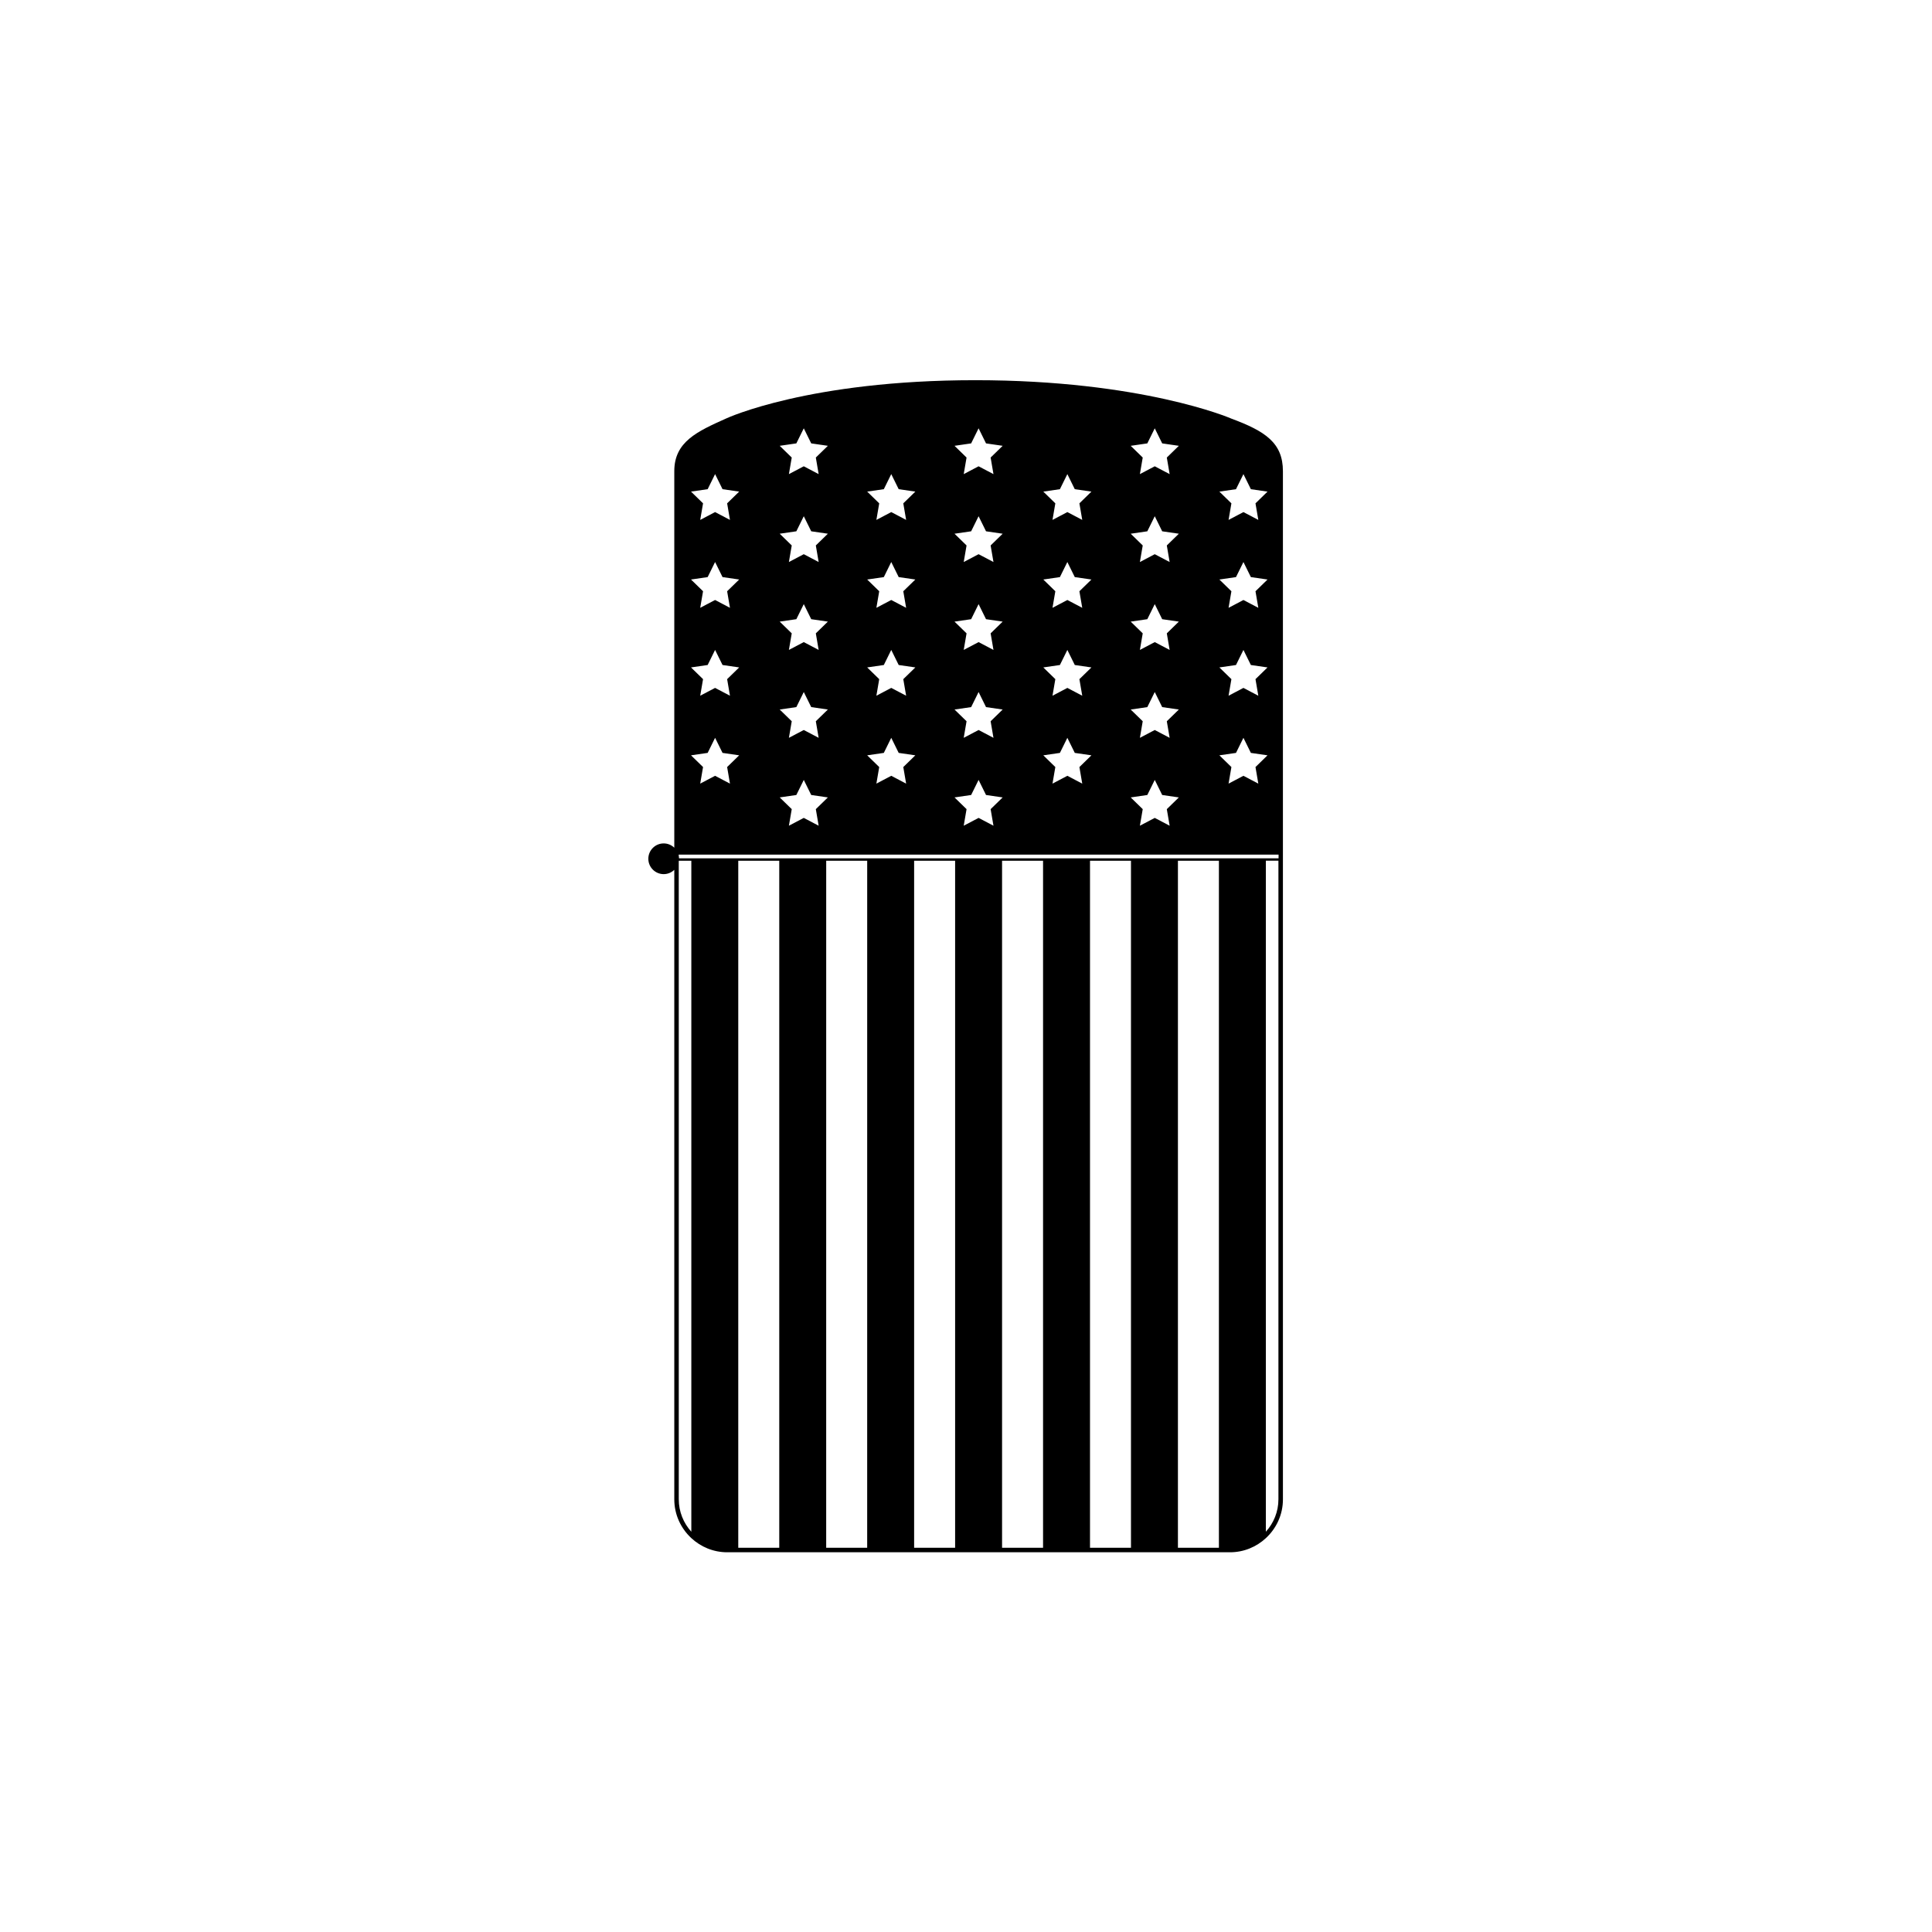 <?xml version="1.0" encoding="UTF-8"?>
<!-- Uploaded to: ICON Repo, www.svgrepo.com, Generator: ICON Repo Mixer Tools -->
<svg fill="#000000" width="800px" height="800px" version="1.1" viewBox="144 144 512 512" xmlns="http://www.w3.org/2000/svg">
 <path d="m470.19 254.88c-0.23-0.102-23.633-10.125-67.715-10.125-44.09 0-65.793 10.031-65.996 10.129-7.703 3.449-13.785 6.176-13.785 13.977v99.789c-0.73-0.699-1.719-1.137-2.809-1.137-2.246 0-4.07 1.824-4.07 4.07 0 2.246 1.824 4.07 4.07 4.07 1.094 0 2.078-0.438 2.809-1.137v166.82c0 4.062 1.746 7.715 4.516 10.281 2.504 2.32 5.84 3.75 9.512 3.75h133.24c3.672 0 7.008-1.43 9.512-3.75 2.769-2.562 4.516-6.215 4.516-10.281l-0.004-169.23v-103.24c-0.004-7.508-4.656-10.602-13.793-13.977zm1.359 18.762 1.973-3.996 1.973 3.996 4.41 0.641-3.188 3.109 0.75 4.391-3.945-2.074-3.941 2.074 0.754-4.391-3.188-3.109zm0 23.297 1.973-3.996 1.973 3.996 4.41 0.641-3.188 3.109 0.75 4.391-3.945-2.074-3.941 2.074 0.754-4.391-3.188-3.109zm0 23.297 1.973-3.996 1.973 3.996 4.41 0.641-3.188 3.109 0.75 4.391-3.945-2.074-3.941 2.074 0.754-4.391-3.188-3.109zm0 23.293 1.973-3.996 1.973 3.996 4.41 0.641-3.188 3.109 0.75 4.391-3.945-2.074-3.941 2.074 0.754-4.391-3.188-3.109zm-23.5-82.023 1.973-3.996 1.973 3.996 4.41 0.641-3.188 3.109 0.75 4.391-3.945-2.074-3.941 2.074 0.754-4.391-3.188-3.109zm0 23.297 1.973-3.996 1.973 3.996 4.41 0.641-3.188 3.109 0.75 4.391-3.945-2.074-3.941 2.074 0.754-4.391-3.188-3.109zm0 23.293 1.973-3.996 1.973 3.996 4.41 0.641-3.188 3.109 0.75 4.394-3.945-2.074-3.941 2.074 0.754-4.394-3.188-3.109zm0 23.297 1.973-3.996 1.973 3.996 4.41 0.641-3.188 3.109 0.75 4.391-3.945-2.074-3.941 2.074 0.754-4.391-3.188-3.109zm0 23.293 1.973-3.996 1.973 3.996 4.41 0.641-3.188 3.109 0.75 4.391-3.945-2.074-3.941 2.074 0.754-4.391-3.188-3.109zm-23.164-81.043 1.973-3.996 1.973 3.996 4.41 0.641-3.188 3.109 0.754 4.391-3.945-2.074-3.941 2.074 0.754-4.391-3.188-3.109zm0 23.297 1.973-3.996 1.973 3.996 4.41 0.641-3.188 3.109 0.754 4.391-3.945-2.074-3.941 2.074 0.754-4.391-3.188-3.109zm0 23.297 1.973-3.996 1.973 3.996 4.41 0.641-3.188 3.109 0.754 4.391-3.945-2.074-3.941 2.074 0.754-4.391-3.188-3.109zm0 23.293 1.973-3.996 1.973 3.996 4.41 0.641-3.188 3.109 0.754 4.391-3.945-2.074-3.941 2.074 0.754-4.391-3.188-3.109zm-23.523-82.023 1.973-3.996 1.973 3.996 4.41 0.641-3.191 3.109 0.754 4.391-3.945-2.074-3.941 2.074 0.754-4.391-3.191-3.109zm0 23.297 1.973-3.996 1.973 3.996 4.41 0.641-3.191 3.109 0.754 4.391-3.945-2.074-3.941 2.074 0.754-4.391-3.191-3.109zm0 23.293 1.973-3.996 1.973 3.996 4.41 0.641-3.191 3.109 0.754 4.394-3.945-2.074-3.941 2.074 0.754-4.394-3.191-3.109zm0 23.297 1.973-3.996 1.973 3.996 4.41 0.641-3.191 3.109 0.754 4.391-3.945-2.074-3.941 2.074 0.754-4.391-3.191-3.109zm0 23.293 1.973-3.996 1.973 3.996 4.41 0.641-3.191 3.109 0.754 4.391-3.945-2.074-3.941 2.074 0.754-4.391-3.191-3.109zm-23.141-81.043 1.969-3.996 1.973 3.996 4.41 0.641-3.191 3.109 0.754 4.391-3.945-2.074-3.941 2.074 0.754-4.391-3.191-3.109zm0 23.297 1.969-3.996 1.973 3.996 4.41 0.641-3.191 3.109 0.754 4.391-3.945-2.074-3.941 2.074 0.754-4.391-3.191-3.109zm0 23.297 1.969-3.996 1.973 3.996 4.41 0.641-3.191 3.109 0.754 4.391-3.945-2.074-3.941 2.074 0.754-4.391-3.191-3.109zm0 23.293 1.969-3.996 1.973 3.996 4.41 0.641-3.191 3.109 0.754 4.391-3.945-2.074-3.941 2.074 0.754-4.391-3.191-3.109zm-23.184-82.023 1.973-3.996 1.973 3.996 4.41 0.641-3.191 3.109 0.75 4.391-3.945-2.074-3.941 2.074 0.754-4.391-3.191-3.109zm0 23.297 1.973-3.996 1.973 3.996 4.41 0.641-3.191 3.109 0.75 4.391-3.945-2.074-3.941 2.074 0.754-4.391-3.191-3.109zm0 23.293 1.973-3.996 1.973 3.996 4.41 0.641-3.191 3.109 0.75 4.394-3.945-2.074-3.941 2.074 0.754-4.394-3.191-3.109zm0 23.297 1.973-3.996 1.973 3.996 4.41 0.641-3.191 3.109 0.75 4.391-3.945-2.074-3.941 2.074 0.754-4.391-3.191-3.109zm0 23.293 1.973-3.996 1.973 3.996 4.41 0.641-3.191 3.109 0.75 4.391-3.945-2.074-3.941 2.074 0.754-4.391-3.191-3.109zm-23.5-81.043 1.969-3.996 1.973 3.996 4.41 0.641-3.191 3.109 0.75 4.391-3.945-2.074-3.941 2.074 0.754-4.391-3.191-3.109zm0 23.297 1.969-3.996 1.973 3.996 4.41 0.641-3.191 3.109 0.75 4.391-3.945-2.074-3.941 2.074 0.754-4.391-3.191-3.109zm0 23.297 1.969-3.996 1.973 3.996 4.41 0.641-3.191 3.109 0.75 4.391-3.945-2.074-3.941 2.074 0.754-4.391-3.191-3.109zm0 23.293 1.969-3.996 1.973 3.996 4.41 0.641-3.191 3.109 0.75 4.391-3.945-2.074-3.941 2.074 0.754-4.391-3.191-3.109zm-4.328 206.4c-2.062-2.281-3.328-5.289-3.328-8.598l-0.004-169c0.016-0.074 0.012-0.152 0.023-0.227h3.309zm23.301 4.246h-10.863v-182.07h10.863zm23.301 0h-10.863l0.004-182.07h10.863zm23.305 0h-10.863v-182.07h10.863zm23.305 0h-10.863v-182.07h10.863zm23.301 0h-10.859v-182.07h10.859zm23.301 0h-10.859v-182.07h10.859zm15.773-12.844c0 3.309-1.27 6.32-3.332 8.598v-177.83h3.332zm0.039-169.86h-158.89c-0.008-0.25-0.027-0.492-0.078-0.73v-0.258h158.97z"/>
</svg>